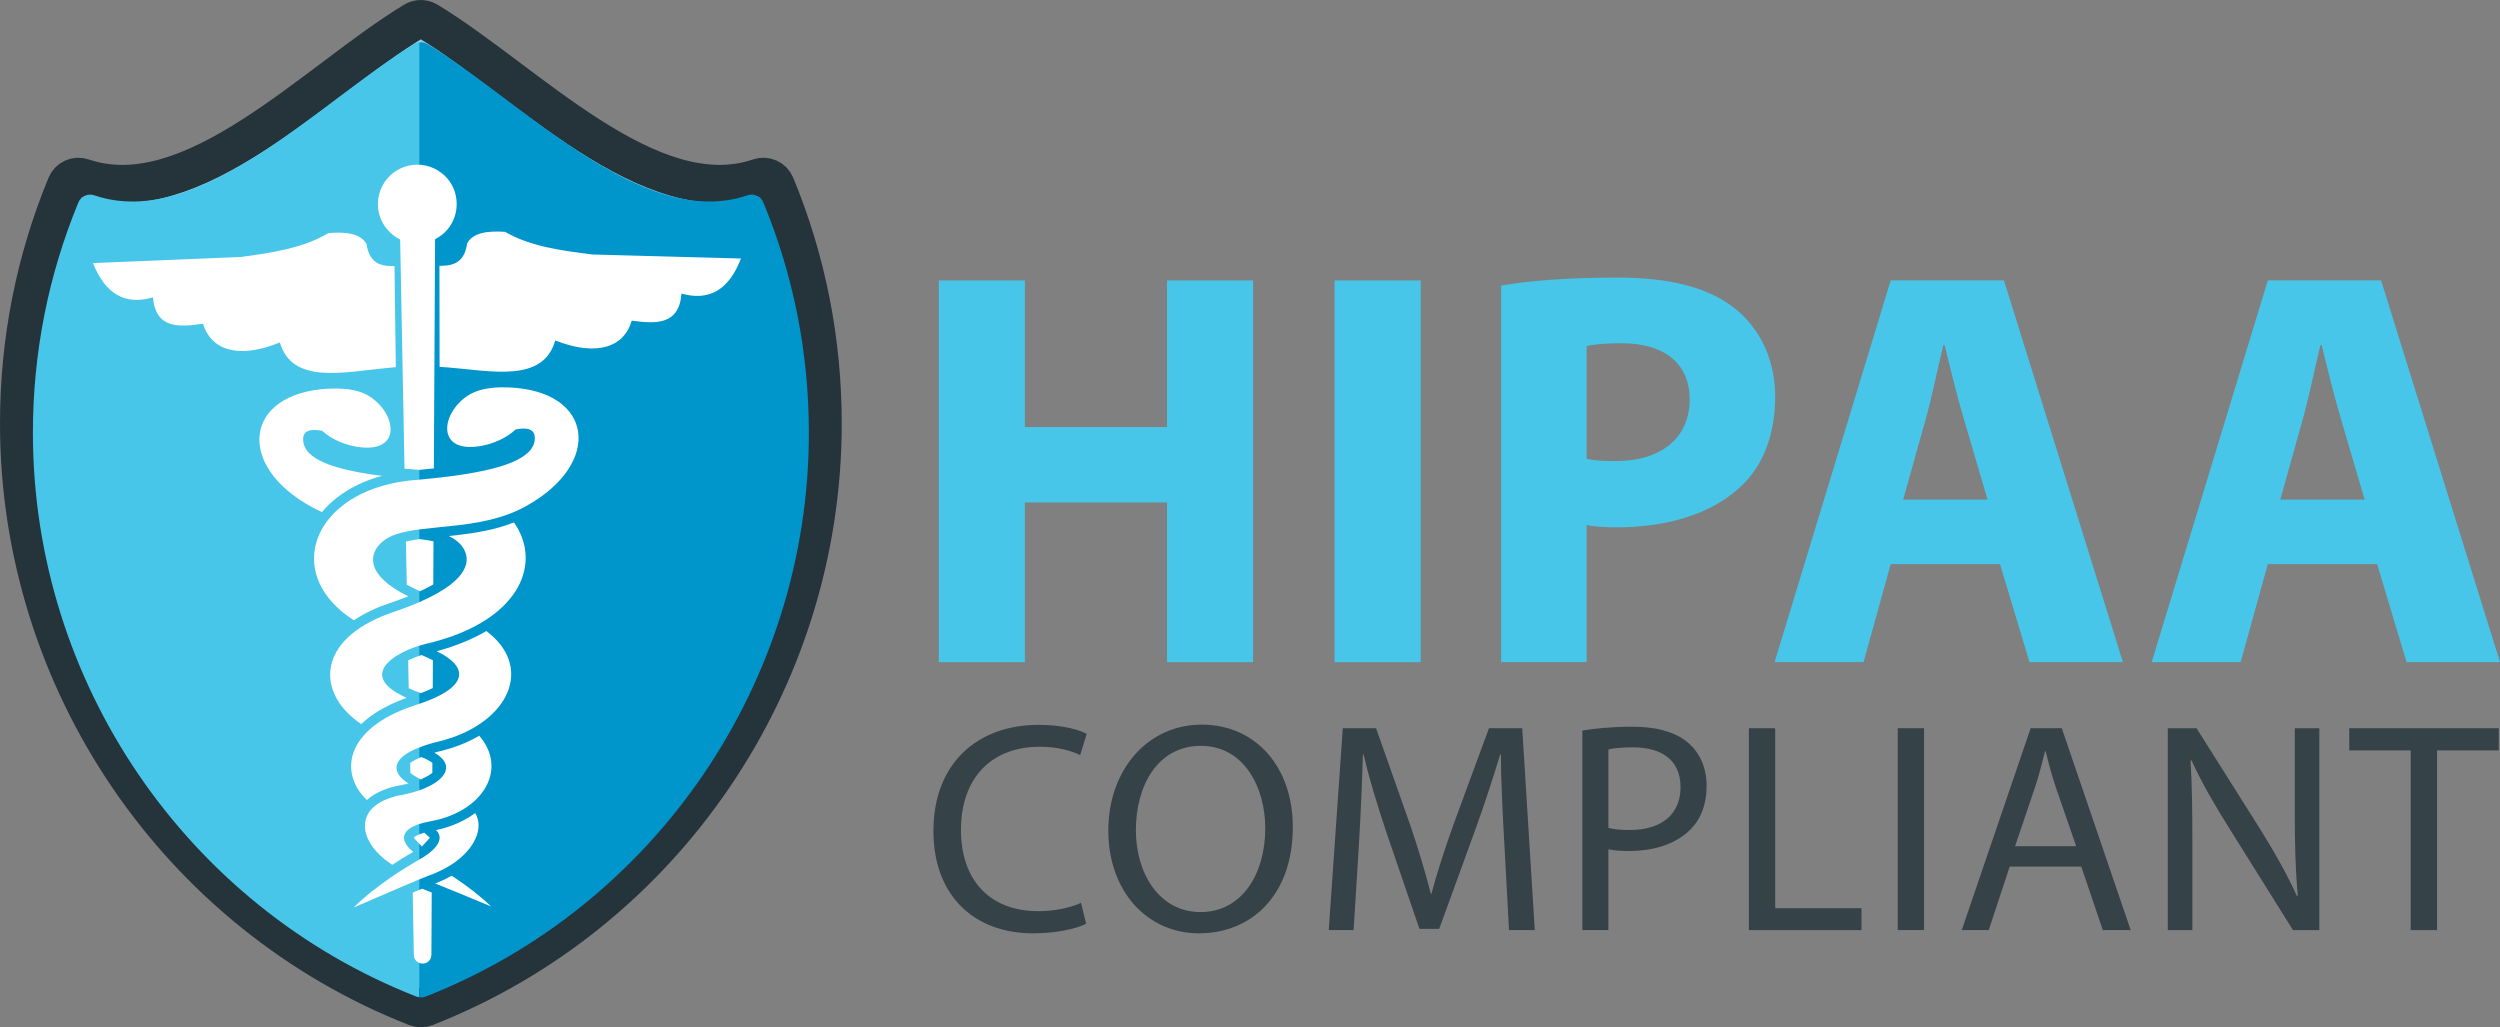 <svg xmlns="http://www.w3.org/2000/svg" id="Layer_2" viewBox="0 0 550.18 226.08"><rect x="0" y="0" width="550.18" height="226.08" fill="#808080" stroke="none"/><defs><style>.cls-1{fill:#47c6e9;}.cls-1,.cls-2,.cls-3,.cls-4{stroke-width:0px;}.cls-2{fill:#354248;}.cls-3{fill:#fff;}.cls-4{fill:#0095cb;}.cls-5{fill:#88d0ee;stroke:#25333a;stroke-linejoin:round;stroke-width:8.42px;}</style></defs><g id="Layer_1-2"><path class="cls-1" d="m225.55,61.72v32.27h31.28v-32.27h18.94v84h-18.94v-35.14h-31.28v35.14h-18.94V61.72h18.94Z"></path><path class="cls-1" d="m312.65,61.72v84h-18.94V61.72h18.94Z"></path><path class="cls-1" d="m330.35,62.84c5.86-1,14.08-1.75,25.67-1.75s20.06,2.24,25.68,6.73c5.48,4.24,8.97,11.22,8.97,19.44s-2.61,15.33-7.72,19.94c-6.48,5.99-16.08,8.85-27.3,8.85-2.49,0-4.73-.13-6.48-.5v30.16h-18.82V62.84Zm18.82,38.13c1.62.38,3.49.5,6.36.5,10.09,0,16.32-5.11,16.32-13.59,0-7.72-5.36-12.34-14.96-12.34-3.74,0-6.36.25-7.72.63v24.8Z"></path><path class="cls-1" d="m416.09,124.15l-5.98,21.56h-19.57l25.55-84h24.93l26.17,84h-20.56l-6.48-21.56h-24.05Zm21.31-14.2l-5.23-17.82c-1.5-4.98-2.99-11.22-4.23-16.2h-.25c-1.25,4.98-2.5,11.34-3.87,16.2l-4.98,17.82h18.57Z"></path><path class="cls-1" d="m499.08,124.15l-5.98,21.56h-19.57l25.55-84h24.93l26.17,84h-20.56l-6.48-21.56h-24.05Zm21.31-14.2l-5.23-17.82c-1.5-4.98-2.99-11.22-4.24-16.2h-.25c-1.24,4.98-2.49,11.34-3.86,16.2l-4.98,17.82h18.57Z"></path><path class="cls-2" d="m239.03,203.29c-2.04,1.05-6.33,2.11-11.73,2.11-12.52,0-21.88-7.91-21.88-22.54s9.42-23.34,23.2-23.34c5.47,0,9.03,1.19,10.54,1.98l-1.45,4.68c-2.11-1.05-5.21-1.84-8.9-1.84-10.42,0-17.33,6.65-17.33,18.32,0,10.94,6.26,17.86,17,17.86,3.56,0,7.12-.72,9.42-1.84l1.12,4.61Z"></path><path class="cls-2" d="m284.51,182.01c0,15.22-9.29,23.39-20.63,23.39s-19.97-9.16-19.97-22.61,8.7-23.32,20.56-23.32,20.04,9.29,20.04,22.54Zm-34.54.65c0,9.56,5.14,18.06,14.24,18.06s14.24-8.37,14.24-18.45c0-8.9-4.61-18.13-14.17-18.13s-14.3,8.83-14.3,18.52Z"></path><path class="cls-2" d="m331.03,185.17c-.33-6.2-.73-13.71-.73-19.18h-.13c-1.58,5.14-3.36,10.74-5.6,16.88l-7.84,21.54h-4.35l-7.25-21.15c-2.11-6.33-3.82-12-5.07-17.27h-.13c-.13,5.54-.46,12.92-.86,19.64l-1.18,19.05h-5.47l3.09-44.42h7.32l7.58,21.48c1.84,5.47,3.3,10.35,4.48,14.96h.13c1.19-4.48,2.77-9.36,4.75-14.96l7.91-21.48h7.32l2.76,44.42h-5.67l-1.05-19.51Z"></path><path class="cls-2" d="m348.23,160.78c2.76-.46,6.39-.85,11-.85,5.67,0,9.82,1.32,12.46,3.69,2.37,2.11,3.89,5.34,3.89,9.3s-1.19,7.18-3.43,9.49c-3.1,3.23-7.98,4.87-13.58,4.87-1.71,0-3.29-.07-4.61-.39v17.8h-5.73v-43.9Zm5.73,21.42c1.25.33,2.83.46,4.74.46,6.92,0,11.14-3.42,11.14-9.43s-4.22-8.76-10.48-8.76c-2.5,0-4.41.2-5.4.46v17.27Z"></path><path class="cls-2" d="m384.88,160.26h5.79v39.61h18.99v4.82h-24.78v-44.42Z"></path><path class="cls-2" d="m423.43,160.26v44.42h-5.79v-44.42h5.79Z"></path><path class="cls-2" d="m442.28,190.71l-4.61,13.97h-5.94l15.16-44.42h6.85l15.16,44.42h-6.13l-4.74-13.97h-15.75Zm14.63-4.48l-4.42-12.79c-.99-2.9-1.65-5.53-2.31-8.11h-.13c-.66,2.57-1.31,5.34-2.24,8.04l-4.35,12.86h13.45Z"></path><path class="cls-2" d="m477.07,204.69v-44.42h6.33l14.17,22.47c3.23,5.21,5.86,9.89,7.91,14.44l.2-.07c-.53-5.93-.66-11.34-.66-18.26v-18.58h5.4v44.42h-5.8l-14.1-22.54c-3.1-4.95-6.06-10.02-8.24-14.83l-.2.06c.33,5.6.4,10.95.4,18.33v18.98h-5.41Z"></path><path class="cls-2" d="m530.52,165.14h-13.51v-4.88h32.89v4.88h-13.57v39.55h-5.8v-39.55Z"></path><path id="path10896" class="cls-5" d="m92.45,4.22c-.47.03-.93.17-1.33.41-21.71,13.13-48.83,42.66-72.92,34.45-1.45-.5-3.04.21-3.62,1.63-6.88,16.67-10.37,34.32-10.37,52.52,0,56.72,34.94,107.89,87.37,128.44.68.26,1.43.26,2.1,0,52.41-20.55,87.35-71.72,87.35-128.44,0-18.2-3.47-35.85-10.36-52.52-.59-1.42-2.17-2.13-3.63-1.63-24.02,8.19-51.2-21.3-72.93-34.45-.5-.3-1.08-.45-1.67-.41Z"></path><path class="cls-1" d="m91.17,9.71c-20.96,12.68-47.16,41.2-70.42,33.27-1.4-.48-2.93.21-3.5,1.57-6.64,16.09-10.01,33.14-10.01,50.72,0,54.78,33.75,104.19,84.37,124.04.21.08.42.12.64.15V9.35c-.38.05-.75.16-1.09.36Z"></path><path class="cls-4" d="m168,44.55c-.57-1.37-2.1-2.06-3.5-1.57-23.2,7.91-49.46-20.57-70.43-33.27-.49-.29-1.04-.43-1.61-.4-.07,0-.13.03-.2.04v210.13c.47.06.95.02,1.39-.15,50.61-19.85,84.36-69.27,84.36-124.04,0-17.58-3.35-34.62-10.01-50.72Z"></path><path class="cls-3" d="m84.98,39.6c1.57-2.02,4.03-3.34,6.79-3.36,2.68-.02,5.08,1.18,6.7,3.06,1.27,1.5,2.02,3.43,2.03,5.55.02,2.1-.71,4.06-1.95,5.56-.76.92-1.73,1.7-2.8,2.23l-.27,50.45c-1.07.11-2.15.22-3.23.31-1.08-.07-2.15-.16-3.23-.26l-.96-50.44c-1.18-.57-2.19-1.4-3-2.4-1.17-1.47-1.88-3.31-1.89-5.33-.01-2.02.67-3.88,1.82-5.38Zm-40.3,31.64c-5.31.78-10.38,1.18-11.03-5.8-6,1.79-10.43-.63-13.19-7.54,10.87-.45,21.74-.9,32.61-1.35,6.88-.94,13.71-1.96,19.2-5.26,3.94-.32,7.13.1,8.4,2.44.51,3.42,2.26,4.51,4.44,4.78l1.71.06c.11,7.41.2,14.83.29,22.23l-1.84.17c-9.57.9-20.95,3.72-23.68-5.6-9.58,3.9-15.29,1.35-16.91-4.12Zm27.61,14.3c2.6-.14,4.74.07,6.46.56,3.11.87,5.52,3.25,6.6,5.7.76,1.73.85,3.49.04,4.78-.93,1.45-3,2.3-6.56,1.79-2.84-.41-5.92-1.7-7.93-3.56-3.52-.66-4.31.58-4.18,2.18.32,4.13,6.78,6.4,17.35,7.73-3.62.98-7.08,2.56-10.01,4.87-1.17.92-2.26,1.96-3.2,3.09-.71-.31-1.4-.64-2.08-1.01-17.05-9.18-15.12-25.16,3.53-26.14Zm22.65,124.5c0,1.34-.97,2.01-1.92,2.01-.96,0-1.92-.65-1.95-1.98l-.25-13.64c.69-.28,1.37-.57,2.08-.85.69.27,1.36.53,2.07.82h.04s-.07,13.63-.07,13.63Zm-2.05-16.76c-2.27.94-4.55,1.9-6.8,2.88-2.75,1.18-5.49,2.38-8.26,3.56,2.18-2.19,5-4.44,8.24-6.67,1.96-1.34,4.1-2.68,6.35-3.97l.44-.25c3.39-2.05,4.97-4.41,3.08-6.15,1.2-.24,2.39-.58,3.54-1.02,1.81-.67,3.54-1.57,5.1-2.73,1.99,3.35-.15,7.96-5.04,11.23-1.27.82-2.71,1.57-4.29,2.21-.81.29-1.59.6-2.36.92Zm-1.83-8.91c.24-.38,1.11-.72,1.76-.95l.56-.18,1.23,1.13-1.76,1.93-1.79-1.91Zm8.53,11.61c-1.28-.5-2.56-1.03-3.81-1.55l.25-.09c1.13-.46,2.28-.99,3.35-1.62l.19.1c3.34,2.21,6.25,4.47,8.5,6.67-2.84-1.16-5.66-2.34-8.47-3.52Zm-.12-16.62c-1.42.61-2.98,1.05-4.65,1.37-.75.14-1.42.28-2.01.45-4.92,1.41-4.74,3.94-1.89,6.3-1.51.88-3.06,1.81-4.59,2.84l-.28-.19c-6.92-4.6-8.31-11.84-.11-14.56.75-.26,1.58-.48,2.54-.63,1.54-.3,2.98-.7,4.27-1.18,5.22-1.97,7.65-5.33,2.85-8.12l1.34-.35c.81-.21,1.6-.42,2.41-.67,2.11-.67,4.2-1.57,6.12-2.7,5.46,6.29,2.19,14.05-6.01,17.44Zm-9.2-11.45c.7-.53,1.62-.96,2.43-1.31.88.34,1.7.72,2.45,1.28v2.21c-.74.57-1.57,1-2.42,1.39l-.18.07c-.73-.45-1.55-.91-2.24-1.43l-.04-2.22Zm9.07-5.56c-.93.33-1.89.62-2.89.86-1.45.34-2.69.72-3.76,1.13-6.89,2.52-6.52,5.79-2.78,8.08l-1.81.41c-.72.1-1.46.27-2.16.49-1.91.57-3.78,1.45-5.19,2.75-5.45-5.18-5.02-13.26,5.07-18.58,1.6-.83,3.47-1.62,5.61-2.31l1.19-.4c3.19-1.11,5.32-2.25,6.65-3.35,2.71-2.28,2.01-4.43-.05-6.18-.87-.73-1.97-1.4-3.15-1.93,1.04-.28,2.09-.6,3.14-.94,2.7-.91,5.37-2.05,7.82-3.51,10.03,7.53,5.57,18.95-7.68,23.5Zm-9.51-17.02c.87-.43,1.8-.79,2.72-1.1l.27-.07,2.45,1.13-.03,6.13c-.86.43-1.75.8-2.63,1.12-.91-.32-1.78-.67-2.66-1.08l-.12-6.12Zm9.36-5.21c-1.7.6-3.5,1.13-5.47,1.58l-1.2.33c-2.5.73-5.15,1.97-6.79,3.45-1.88,1.71-2.45,3.78.04,5.89.84.73,2.07,1.48,3.73,2.21-1.25.44-2.49.95-3.7,1.54-2.31,1.11-4.5,2.5-6.3,4.24-9.97-6.71-9.96-18.49,6.16-24.34l.92-.33c2.25-.75,4.18-1.5,5.88-2.25,2.91-1.28,5.06-2.54,6.65-3.74,6.29-4.9,3.05-9.06-.08-10.61l-.28-.12.28-.03.98-.1c4.5-.5,8.91-1.22,13.1-2.86,5.73,8.15,2.24,19.46-13.92,25.15Zm-6.77-9.99c-.98-.47-1.97-.94-2.9-1.47l-.19-9.49c.99-.22,2.04-.4,3.03-.53.99.12,2.03.28,3.04.48l-.05,9.5c-.94.56-1.91,1.05-2.91,1.5h-.03Zm23.43-18.78c-5.35,2.99-11.36,3.87-16.84,4.44-2.36.26-4.6.45-6.67.71-2.31.3-4.39.71-6.1,1.44l-.7.34c-3.04,1.63-5.97,5.73.07,10.39,1.09.83,2.48,1.71,4.24,2.56-1.42.57-2.78,1.05-3.93,1.45l-.28.09c-2.67.91-5.38,2.12-7.75,3.74-14.82-9.46-9.94-25.64,7.56-29.93,1.74-.43,3.6-.74,5.62-.92l1.19-.1c2.36-.22,4.57-.45,6.67-.72,11.43-1.47,18.49-3.86,18.77-8.19.09-1.6-.71-2.84-4.23-2.13-1.99,1.88-5.03,3.23-7.87,3.67-3.79.59-5.89-.36-6.74-1.99-.6-1.14-.58-2.62-.03-4.09.92-2.59,3.39-5.24,6.66-6.2,1.72-.51,3.84-.76,6.46-.65,18.65.72,20.81,16.66,3.89,26.09Zm34.13-46.74c-.55,6.99-5.64,6.66-10.96,5.96-1.53,5.5-7.21,8.12-16.83,4.36-2.61,9.31-13.91,6.73-23.42,5.95-.7-.07-1.36-.11-2.03-.15-.02-7.4-.03-14.82-.03-22.23.65,0,1.28-.03,1.9-.11,2.09-.33,3.73-1.48,4.19-4.81,1.25-2.36,4.42-2.82,8.35-2.56,5.55,3.22,12.4,4.14,19.27,4.99,10.89.29,21.76.59,32.64.88-2.64,6.94-7.03,9.42-13.08,7.72Z"></path></g></svg>